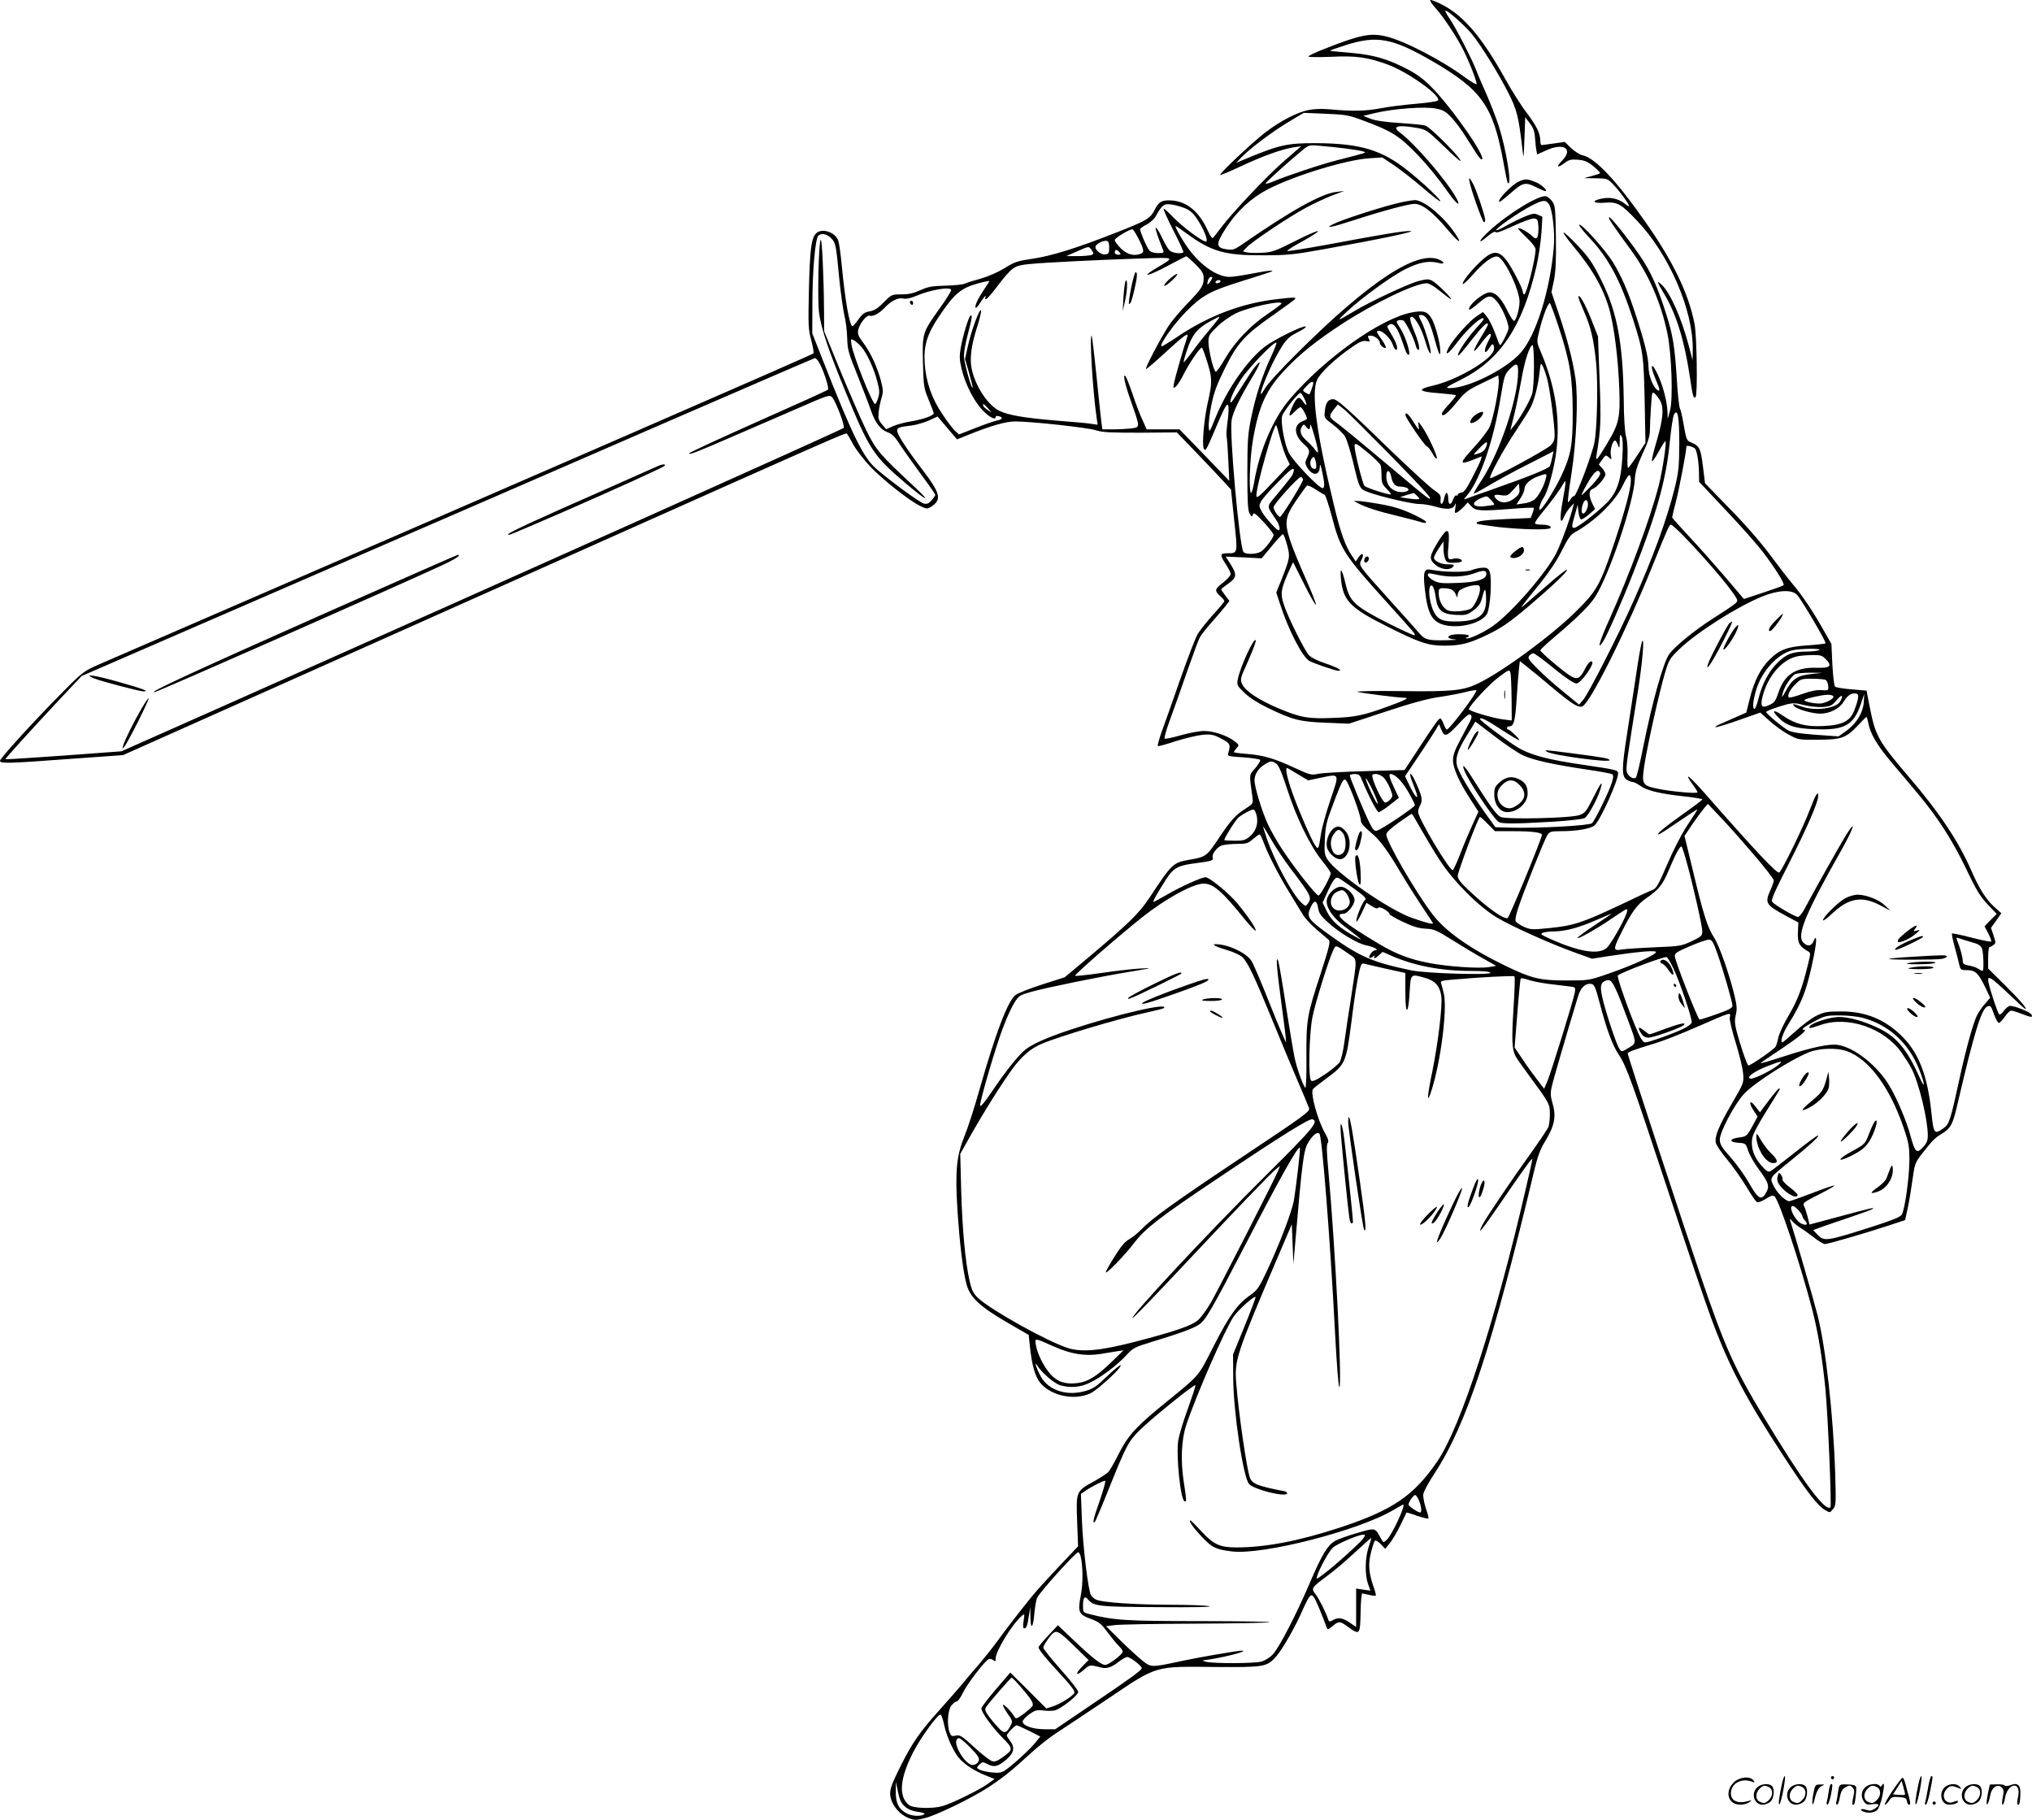 <?xml version="1.0" encoding="UTF-8"?>
<svg xmlns="http://www.w3.org/2000/svg" version="1.0" viewBox="0 0 1279.615 1145.942" preserveAspectRatio="xMidYMid meet">
  <g transform="translate(-1,1146.379) scale(0.1,-0.1)" fill="#000000" stroke="none">
    <path d="M9017 11463 c-4 -3 11 -26 33 -50 48 -52 136 -185 177 -268 41 -83 87 -204 81 -211 -4 -3 -35 16 -70 41 -147 109 -388 234 -502 260 -97 23 -164 9 -393 -82 -51 -20 -93 -40 -93 -45 0 -4 62 -5 138 -2 159 8 232 -2 359 -48 128 -46 343 -200 318 -227 -6 -6 -69 -15 -140 -21 -72 -6 -170 -18 -220 -28 -96 -18 -179 -20 -315 -7 -55 5 -104 3 -140 -4 -73 -15 -177 -69 -269 -139 -83 -63 -294 -262 -287 -270 3 -2 63 23 133 56 140 65 254 106 329 118 l48 7 -105 -91 c-108 -93 -328 -326 -400 -422 -22 -30 -45 -59 -50 -64 -5 -6 -18 12 -33 45 -55 123 -137 189 -239 191 -54 1 -71 -10 -98 -64 -26 -50 -53 -66 -238 -138 -251 -99 -407 -147 -525 -165 -98 -14 -116 -20 -180 -60 -43 -26 -102 -52 -151 -66 -44 -12 -89 -26 -99 -31 -11 -6 -65 -12 -121 -13 -86 -2 -112 -7 -160 -29 -42 -19 -74 -26 -119 -26 -61 0 -62 -1 -111 -50 -37 -38 -60 -52 -89 -57 -31 -5 -45 -15 -69 -49 -17 -24 -34 -44 -38 -44 -19 0 -47 160 -69 390 -6 63 -15 130 -21 148 -18 55 -107 83 -142 44 -28 -31 -37 -102 -43 -352 -5 -226 -4 -251 15 -320 11 -41 17 -78 13 -82 -10 -10 -1828 -801 -4487 -1953 -109 -48 -111 -49 -240 -179 -174 -175 -395 -417 -395 -433 0 -18 52 -17 440 12 l335 24 995 444 c547 245 1477 659 2065 922 1384 618 1489 664 1497 659 4 -3 22 -33 40 -67 18 -34 67 -97 108 -141 80 -84 246 -215 316 -249 41 -19 44 -19 69 -3 67 44 58 82 -57 233 -99 130 -158 221 -158 244 0 20 11 24 95 34 28 4 75 18 105 31 l54 25 41 -48 c22 -26 49 -58 61 -72 l21 -24 69 28 c150 60 237 85 299 85 101 0 457 -39 508 -56 38 -13 93 -15 277 -15 l231 2 133 -138 c73 -76 149 -157 170 -180 l38 -42 20 -192 c23 -213 24 -209 -44 -209 -46 0 -47 -11 -8 -70 16 -25 30 -52 30 -61 0 -9 -22 -34 -49 -55 -53 -40 -55 -50 -12 -88 12 -11 21 -23 21 -27 0 -5 -32 -44 -71 -86 -39 -43 -82 -98 -97 -122 -14 -24 -62 -150 -108 -280 -45 -130 -97 -277 -116 -328 -18 -50 -30 -94 -27 -97 2 -3 54 11 114 31 61 19 137 37 170 40 52 4 68 1 115 -24 57 -29 61 -38 45 -90 -7 -21 -3 -22 94 -28 56 -4 104 -12 107 -16 3 -5 -11 -28 -31 -52 -40 -46 -39 -30 -18 -183 5 -40 4 -41 -43 -72 -64 -40 -96 -76 -174 -194 -70 -105 -78 -111 -180 -128 -104 -19 -107 -21 -252 -240 -67 -100 -129 -161 -398 -387 l-135 -113 -141 -45 c-78 -25 -154 -55 -169 -67 -49 -39 -123 -232 -226 -592 -32 -115 -75 -247 -95 -295 -50 -123 -60 -222 -45 -459 14 -219 35 -393 58 -477 23 -82 84 -139 256 -239 l135 -78 7 -66 c13 -128 34 -201 71 -242 70 -77 210 -105 308 -61 46 20 204 166 193 178 -4 3 -42 -28 -85 -69 -66 -64 -87 -79 -137 -93 -115 -34 -230 3 -279 88 -27 47 -47 109 -24 72 30 -47 108 -114 145 -124 63 -18 124 -13 182 14 71 33 175 111 233 174 43 47 53 52 164 86 175 53 260 84 296 109 40 26 82 100 299 518 211 407 323 607 335 595 4 -4 -21 -227 -37 -326 -11 -72 -93 -286 -174 -457 -45 -96 -59 -115 -97 -142 -84 -58 -133 -125 -233 -320 -107 -209 -76 -173 -340 -389 -155 -127 -205 -184 -260 -294 -26 -52 -55 -102 -64 -113 -9 -10 -49 -36 -88 -58 -117 -64 -117 -64 -110 -252 l6 -159 -124 -131 c-68 -72 -141 -153 -164 -181 -94 -117 -170 -215 -220 -285 -30 -41 -82 -106 -115 -145 -34 -38 -82 -95 -106 -125 -25 -30 -92 -106 -149 -170 -116 -129 -167 -202 -236 -340 -69 -137 -77 -165 -65 -211 14 -52 60 -103 111 -123 38 -15 46 -15 103 -1 77 20 295 126 401 195 91 60 144 102 265 213 47 43 121 102 165 130 44 28 190 126 325 216 310 209 287 202 675 198 308 -2 323 0 382 67 41 47 124 193 168 296 16 36 34 72 42 80 11 12 15 12 28 -5 12 -17 50 -108 79 -188 6 -17 8 -17 37 7 39 33 47 33 96 -3 76 -55 78 -53 81 87 1 67 6 122 10 122 4 0 24 -4 44 -9 20 -5 39 -7 42 -4 2 2 -5 30 -16 60 -29 84 -33 140 -14 213 9 36 20 68 24 72 5 5 21 -5 37 -21 l28 -30 30 37 c16 20 46 71 66 112 20 41 37 77 38 79 1 2 32 -7 67 -20 36 -12 68 -20 71 -17 3 2 -4 31 -16 64 -11 33 -18 72 -16 90 3 17 35 76 72 132 202 309 363 800 629 1915 18 75 36 125 62 167 65 105 76 164 49 253 -11 38 -12 60 -4 95 8 39 101 357 166 570 17 58 47 86 84 80 19 -3 26 -19 54 -125 42 -160 79 -261 118 -319 50 -75 84 -171 308 -849 116 -352 240 -719 276 -815 114 -307 218 -504 461 -875 141 -216 208 -302 254 -329 31 -19 31 -19 51 5 19 23 19 35 14 219 -12 377 -60 802 -112 1005 -27 105 -144 509 -171 591 -5 17 -4 17 13 -2 10 -12 32 -30 48 -40 17 -10 55 -37 86 -61 30 -24 62 -43 71 -43 19 0 260 70 399 116 l106 35 17 77 c9 42 22 123 30 180 13 95 17 106 55 155 68 88 84 104 128 131 58 36 70 58 99 183 105 452 152 605 189 619 20 8 23 5 43 -52 10 -26 22 -49 28 -51 6 -2 23 15 38 37 14 22 33 40 41 40 8 0 37 -9 65 -20 62 -24 74 -25 62 -4 -9 16 -102 53 -134 54 -9 0 -26 -14 -39 -31 -12 -17 -25 -27 -30 -22 -11 11 -69 190 -69 214 0 17 3 18 23 8 12 -7 63 -52 114 -101 50 -48 94 -88 98 -88 14 0 -37 59 -134 155 l-101 100 0 67 c0 38 4 68 8 68 5 0 16 6 25 13 16 11 16 15 1 60 l-16 48 33 46 32 46 -40 36 c-55 49 -97 114 -148 231 -83 189 -201 366 -398 596 -187 219 -207 255 -241 428 l-22 111 -94 8 c-52 4 -99 12 -104 17 -6 6 -13 68 -17 140 l-6 129 -53 93 c-66 117 -137 221 -191 284 -23 27 -86 108 -141 182 -59 80 -159 195 -255 292 l-156 161 -13 105 c-14 114 -22 130 -71 150 -33 14 -33 14 -54 134 -6 35 -15 72 -20 82 -5 10 -14 88 -19 175 -13 212 -25 288 -67 418 -51 161 -90 250 -147 340 -62 97 -205 279 -213 271 -7 -6 18 -43 137 -206 113 -154 191 -335 231 -530 26 -131 35 -405 16 -480 l-15 -55 -1 40 c-2 68 -28 169 -62 241 -39 84 -52 63 -15 -25 31 -72 33 -89 9 -70 -27 23 -51 90 -52 144 0 55 -24 154 -78 319 -48 150 -93 254 -148 342 -50 79 -198 244 -210 232 -4 -3 27 -43 69 -87 117 -125 192 -267 270 -509 62 -193 67 -224 73 -512 l5 -265 -50 -76 c-27 -42 -54 -79 -59 -82 -4 -3 -6 31 -4 75 2 47 -2 98 -9 122 -8 25 -14 118 -15 241 -5 350 -42 546 -141 744 -55 110 -77 142 -148 218 -46 48 -86 86 -90 82 -3 -3 25 -41 61 -85 126 -150 198 -280 233 -419 28 -114 50 -296 57 -475 7 -186 -1 -224 -77 -350 -63 -105 -74 -117 -66 -70 27 161 29 213 19 475 l-10 270 -42 107 c-39 98 -80 170 -81 141 0 -7 16 -48 35 -91 43 -98 61 -173 76 -321 13 -124 7 -420 -11 -506 -15 -76 -113 -335 -127 -335 -7 0 -17 -9 -23 -21 -7 -11 -14 -19 -16 -16 -3 3 7 83 22 178 32 208 43 474 25 601 -17 114 -52 251 -106 409 l-45 133 16 76 c11 58 14 125 12 273 -3 181 -5 198 -24 224 -12 15 -29 29 -38 31 -45 9 -237 -108 -356 -217 -71 -64 -80 -94 -11 -34 27 22 45 32 50 25 4 -7 43 7 111 39 58 27 116 48 130 47 23 -3 25 -8 28 -53 1 -27 -2 -57 -7 -65 -9 -12 -14 -10 -38 12 -27 25 -83 54 -83 42 0 -3 25 -29 55 -58 32 -30 55 -60 55 -73 0 -57 -57 -283 -71 -283 -5 0 -9 6 -9 13 0 25 -78 174 -110 210 -49 57 -85 52 -160 -19 -60 -57 -117 -131 -108 -139 3 -3 35 27 71 68 68 76 123 114 151 104 43 -17 137 -214 135 -285 -1 -45 -21 -114 -34 -119 -6 -1 -26 30 -45 69 -41 85 -86 123 -126 107 -52 -19 -126 -90 -111 -105 3 -3 25 13 51 35 68 59 84 61 122 17 32 -37 74 -132 74 -169 0 -17 -45 -107 -54 -107 -2 0 -16 34 -31 76 -15 41 -39 89 -52 104 l-24 29 -41 -27 c-43 -28 -149 -147 -174 -195 -31 -59 -6 -47 45 21 59 80 145 162 169 162 11 0 5 -11 -19 -37 -75 -80 -148 -187 -136 -199 2 -2 39 40 81 95 71 91 106 125 106 101 0 -5 -21 -43 -47 -85 -25 -41 -44 -78 -40 -81 3 -3 24 20 46 50 23 31 46 56 51 56 14 0 13 -5 -11 -51 -28 -55 -22 -86 8 -39 19 29 23 32 29 17 11 -31 -12 -63 -79 -111 -86 -61 -214 -121 -305 -141 -101 -23 -89 -38 38 -47 57 -5 105 -10 108 -13 3 -2 -16 -27 -41 -54 -26 -28 -47 -55 -47 -61 0 -27 33 -3 90 66 57 70 70 80 163 125 l102 49 3 -28 c5 -46 -35 -249 -58 -297 -12 -25 -55 -82 -96 -126 -97 -105 -97 -116 -4 -79 l51 20 -6 -22 c-4 -13 -28 -63 -54 -113 -35 -68 -51 -91 -68 -93 -13 -2 -23 -8 -23 -13 0 -6 -4 -8 -9 -5 -5 3 -14 -8 -20 -24 -14 -41 -31 -38 -31 5 0 19 -4 35 -10 35 -5 0 -12 -16 -16 -35 -8 -42 -27 -47 -22 -5 2 25 -4 33 -43 59 -25 17 -137 120 -250 228 -303 294 -358 343 -384 343 -31 0 -47 -22 -52 -74 -5 -43 -5 -44 51 -86 31 -23 65 -57 76 -75 11 -17 33 -89 50 -158 41 -171 41 -171 93 -191 77 -29 277 -76 326 -76 25 0 68 -7 95 -15 73 -22 115 -20 127 8 7 17 8 14 4 -16 -6 -35 -4 -37 12 -29 10 6 29 22 42 36 l24 26 23 -25 c27 -29 57 -31 259 -15 70 6 130 8 133 6 2 -3 -1 -18 -7 -34 l-12 -30 -158 -7 c-143 -6 -195 -15 -180 -29 3 -3 63 -12 134 -21 144 -16 321 -20 329 -6 8 12 -18 21 -59 21 -19 0 -36 3 -39 8 -2 4 16 32 41 62 61 74 116 148 136 185 21 39 21 22 -3 -109 -20 -110 -15 -156 10 -95 8 17 24 44 38 58 l24 26 -8 -30 c-14 -61 -76 -231 -104 -285 -61 -121 -280 -374 -397 -457 -62 -44 -160 -89 -171 -78 -3 3 0 5 6 5 7 0 12 5 12 10 0 11 -88 14 -114 4 -29 -11 -17 -23 27 -27 23 -2 -4 -4 -61 -5 -113 -2 -131 3 -171 52 -14 17 -93 105 -175 196 -207 230 -201 222 -182 259 20 37 4 50 -19 15 l-17 -26 -25 37 c-41 60 -72 147 -113 319 -111 458 -144 708 -105 789 21 44 110 129 209 198 56 40 77 49 99 45 25 -5 26 -4 17 14 -9 17 -8 20 13 20 24 0 57 -27 57 -47 0 -14 29 -37 37 -29 3 3 -8 26 -25 50 -36 50 -38 56 -18 56 25 0 74 -49 86 -85 14 -42 35 -48 26 -7 -4 15 -20 48 -36 74 -28 46 -28 48 -10 58 26 14 52 -22 81 -108 12 -37 25 -71 30 -76 36 -40 -4 104 -47 167 -21 32 -23 38 -9 43 8 3 22 3 31 0 15 -6 67 -109 80 -160 3 -14 11 -26 16 -26 13 0 1 52 -28 122 -27 64 -30 92 -11 86 22 -8 57 -71 79 -142 18 -64 38 -105 38 -81 0 27 -36 147 -56 188 -23 44 -23 47 -6 47 32 0 54 -36 83 -141 31 -110 39 -127 39 -85 0 47 -30 159 -53 201 -26 46 -51 55 -122 42 -195 -35 -549 -285 -773 -547 -104 -122 -191 -325 -224 -522 -6 -37 -15 -68 -19 -68 -16 0 -9 216 11 332 37 216 84 319 205 446 93 99 195 180 358 287 204 132 459 255 532 255 14 0 48 -20 84 -50 33 -27 64 -50 68 -50 13 0 -90 101 -118 116 -23 11 -35 11 -85 -2 -63 -16 -307 -130 -408 -191 -109 -65 -112 -66 -51 -8 98 92 287 230 378 275 86 43 148 54 210 37 37 -10 35 7 -3 23 -139 57 -438 -140 -886 -585 -114 -113 -193 -200 -213 -235 -58 -99 13 96 76 210 57 103 71 119 136 152 34 17 56 33 49 36 -19 6 -197 -82 -255 -126 -111 -84 -240 -270 -314 -452 -37 -92 -38 -93 -41 -53 -2 22 6 85 17 139 16 78 35 128 86 231 80 160 125 209 308 336 70 49 129 93 133 98 7 12 -11 11 -121 -2 -220 -26 -429 -106 -628 -241 -49 -33 -91 -58 -93 -55 -13 12 80 142 155 218 101 102 150 129 341 189 213 67 217 68 193 69 -12 1 -67 -8 -123 -19 -56 -11 -118 -20 -138 -20 -71 1 -161 58 -239 153 -41 49 -110 167 -99 167 3 0 34 -21 68 -46 155 -114 241 -139 478 -138 157 0 196 4 385 38 363 65 595 114 545 115 -46 0 -147 -16 -538 -89 -123 -22 -229 -39 -235 -37 -6 2 37 30 97 62 59 33 102 61 96 63 -7 3 -73 -26 -147 -64 -121 -61 -143 -69 -204 -72 -38 -2 -81 -1 -95 2 l-27 7 24 25 c34 37 268 193 374 250 50 27 124 61 165 77 l75 28 -50 -6 c-93 -10 -288 -119 -598 -334 -41 -28 -55 -33 -89 -28 -73 10 -74 32 -6 137 68 105 160 189 263 242 169 87 494 186 640 195 l80 5 75 -50 c41 -28 122 -91 180 -141 57 -49 107 -88 110 -85 7 8 -111 119 -207 195 -161 128 -297 169 -568 171 -192 1 -239 -10 -470 -107 l-40 -17 25 27 c49 54 192 162 295 225 l105 63 139 -6 c128 -5 147 -9 237 -43 179 -66 226 -96 341 -215 69 -73 127 -144 196 -241 52 -74 82 -92 46 -28 -62 110 -258 338 -352 408 -54 40 -17 51 101 31 64 -11 67 -14 168 -110 56 -55 106 -99 109 -99 24 0 -186 213 -220 223 -11 4 -83 11 -160 16 -93 6 -155 15 -185 27 l-45 18 75 18 c117 28 316 42 383 28 46 -9 62 -19 99 -58 24 -26 63 -78 87 -117 24 -38 55 -87 68 -107 13 -21 28 -38 33 -38 40 0 -186 326 -320 460 -47 47 -90 79 -155 112 -123 63 -206 86 -349 99 -66 5 -125 11 -130 13 -5 1 40 17 100 36 195 62 292 44 543 -101 311 -181 382 -280 447 -628 13 -74 26 -137 29 -139 29 -29 -8 205 -56 356 -17 53 -53 144 -78 202 -26 58 -55 125 -64 150 -24 64 -131 273 -168 326 -17 25 -29 47 -27 50 9 8 124 -94 168 -148 60 -75 162 -239 228 -368 55 -108 66 -153 89 -355 8 -68 8 -65 13 65 l5 135 29 -38 c23 -30 30 -51 33 -95 2 -31 6 -67 9 -79 l4 -22 53 24 c112 53 178 13 105 -62 -40 -41 -33 -51 13 -17 29 22 42 25 86 22 42 -4 61 -12 98 -42 25 -21 44 -40 41 -43 -2 -3 -26 -11 -53 -18 l-48 -13 74 -1 c73 -1 75 -2 112 -41 38 -39 99 -123 99 -135 0 -3 -15 5 -32 19 -40 30 -90 40 -142 29 -67 -14 -55 -31 18 -26 80 7 104 -6 205 -113 201 -211 352 -559 351 -806 l-1 -73 -25 95 c-45 170 -116 330 -169 380 -35 33 -31 20 15 -57 76 -127 127 -291 161 -517 19 -130 23 -145 37 -132 13 14 8 386 -7 461 -37 189 -133 389 -303 632 -187 268 -322 412 -402 429 -17 3 -49 24 -72 45 l-40 39 -70 -10 c-38 -5 -72 -10 -76 -10 -5 0 -8 12 -8 28 -1 47 -24 94 -87 177 -34 44 -93 138 -132 208 -146 263 -262 400 -397 470 -39 20 -74 34 -77 30z m-527 -935 c47 -6 94 -14 105 -18 22 -8 31 -5 -160 -54 -104 -26 -325 -100 -407 -135 -27 -11 -48 -17 -48 -12 0 7 151 143 239 215 34 27 38 28 110 21 42 -3 114 -11 161 -17z m1275 -351 c21 -33 38 -178 30 -267 -23 -274 -113 -562 -211 -670 -93 -103 -329 -220 -443 -220 -33 0 -27 5 67 52 249 124 390 335 477 713 14 61 28 156 32 212 l6 102 -27 12 c-23 11 -35 9 -84 -11 -31 -13 -84 -39 -116 -57 -32 -19 -61 -32 -63 -29 -9 9 134 109 222 155 72 37 90 38 110 8z m-2289 -26 c32 -14 52 -34 77 -73 38 -59 64 -124 54 -134 -12 -13 -155 93 -221 164 -22 23 -44 42 -48 42 -5 0 22 -61 60 -135 38 -74 67 -137 64 -140 -12 -12 -72 -4 -87 12 -10 9 -31 45 -47 80 -17 35 -34 63 -39 63 -7 0 10 -53 46 -142 6 -15 1 -18 -32 -18 -25 0 -46 6 -56 18 -15 17 -57 114 -57 132 0 5 18 19 41 30 22 12 48 35 57 52 40 72 52 81 100 74 24 -3 64 -15 88 -25z m-296 -191 c34 -67 37 -85 14 -94 -43 -16 -83 -6 -124 32 -22 22 -40 46 -40 54 0 13 91 68 112 68 4 0 21 -27 38 -60z m-1937 5 c30 -30 32 -42 52 -255 9 -91 24 -194 32 -230 9 -36 17 -101 18 -145 2 -73 8 -94 65 -235 34 -85 73 -186 86 -225 27 -76 61 -119 108 -135 21 -7 43 -28 68 -68 20 -31 80 -115 132 -187 53 -71 96 -133 96 -137 0 -4 -10 -19 -23 -34 -19 -21 -29 -26 -49 -21 -27 7 -203 135 -300 219 -81 70 -148 206 -334 678 l-69 175 1 195 c0 199 18 395 36 418 17 20 53 14 81 -13z m1752 -60 c0 -34 -3 -40 -23 -43 -33 -5 -76 36 -60 56 15 18 48 32 68 29 10 -2 15 -14 15 -42z m-110 -17 c14 -21 14 -23 -2 -30 -10 -3 -49 -7 -88 -7 l-70 0 65 29 c80 35 76 35 95 8z m175 -13 c10 -13 9 -15 -9 -15 -12 0 -21 6 -21 15 0 8 4 15 9 15 5 0 14 -7 21 -15z m479 -76 c41 -42 51 -58 51 -86 0 -48 -12 -67 -105 -163 -45 -47 -98 -110 -117 -140 -54 -84 -151 -270 -141 -270 4 0 58 45 118 101 121 111 152 133 142 103 -24 -72 -77 -257 -83 -289 -7 -37 -6 -39 10 -26 10 8 29 38 43 65 43 86 114 189 123 180 4 -5 20 -49 35 -98 29 -96 29 -123 1 -246 -24 -105 -38 -268 -25 -292 10 -18 17 -5 63 103 69 163 83 189 91 168 3 -10 2 -51 -4 -94 -6 -42 -9 -86 -7 -98 3 -12 8 -80 11 -151 l6 -130 -156 162 -157 162 -103 0 -104 0 -26 58 c-15 31 -43 104 -62 162 -20 58 -40 109 -45 114 -20 23 -5 -47 33 -154 60 -171 60 -166 4 -174 -27 -3 -78 -6 -115 -6 l-68 0 -6 43 c-3 23 -17 154 -31 292 -14 137 -28 251 -30 254 -16 15 7 -356 31 -517 l6 -43 -33 5 c-19 4 -119 13 -224 21 -203 17 -303 34 -360 61 -71 33 -151 152 -175 260 -15 65 -5 147 31 262 17 51 29 101 27 110 -6 25 -63 -131 -83 -224 l-18 -81 26 -89 c14 -49 24 -91 22 -92 -8 -9 -55 163 -55 201 0 23 11 85 25 137 27 103 30 124 16 116 -11 -7 -48 -128 -61 -203 -9 -50 -8 -75 5 -130 22 -95 78 -206 134 -264 43 -44 81 -63 81 -40 0 5 9 7 20 4 29 -8 24 -20 -10 -27 -17 -3 -78 -24 -136 -47 l-105 -41 -25 23 c-14 13 -50 60 -79 104 -68 100 -105 207 -112 324 -7 109 16 183 93 296 93 139 135 174 242 204 39 11 72 17 72 15 0 -3 -13 -24 -29 -47 -40 -59 -63 -106 -58 -120 2 -7 16 7 30 31 15 23 30 42 33 42 3 0 2 -4 -1 -10 -3 -5 -2 -10 4 -10 6 0 37 35 69 78 97 126 107 133 204 143 103 10 427 26 698 35 229 7 221 11 101 -61 -104 -62 -52 -52 71 14 62 33 116 61 119 61 3 0 29 -23 58 -51z m95 -104 c-19 -30 -26 -28 -17 3 3 12 12 22 19 22 12 0 11 -5 -2 -25z m61 -5 c-3 -5 -13 -10 -21 -10 -8 0 -12 5 -9 10 3 6 13 10 21 10 8 0 12 -4 9 -10z m-1695 -53 c0 -7 -31 -57 -69 -110 -113 -158 -113 -160 -109 -344 4 -151 5 -162 36 -236 18 -43 32 -81 32 -86 0 -14 -73 -40 -147 -51 -37 -6 -87 -20 -110 -30 l-42 -19 -27 31 c-22 27 -25 39 -21 77 3 25 11 65 18 89 12 37 11 52 -4 110 -23 86 -66 179 -112 239 -29 38 -35 54 -31 77 8 41 54 99 73 92 19 -8 61 15 93 49 41 44 84 66 117 59 20 -4 47 2 81 16 92 40 222 61 222 37z m2080 -84 c-1 -5 -38 -33 -83 -63 -113 -76 -211 -179 -272 -284 -27 -47 -54 -85 -59 -83 -14 5 -45 133 -46 186 0 41 4 49 56 99 31 31 83 66 119 84 85 39 286 82 285 61z m1748 -156 c69 -210 85 -311 86 -532 0 -207 -11 -267 -73 -400 -38 -81 -111 -197 -131 -210 -16 -10 0 45 21 75 26 36 67 186 80 293 25 206 -6 408 -98 625 -27 63 -27 63 -10 131 21 90 57 182 67 176 4 -3 31 -74 58 -158z m-2144 61 c-5 -7 -33 -42 -63 -78 -30 -35 -77 -95 -104 -133 -28 -37 -51 -66 -53 -64 -2 2 8 39 23 82 30 91 63 131 143 175 63 34 64 34 54 18z m-2248 -180 c35 -42 78 -136 99 -218 14 -52 15 -72 5 -102 -6 -21 -15 -38 -19 -38 -18 0 -139 306 -149 374 -5 36 -4 38 15 27 12 -6 33 -25 49 -43z m2575 -67 c-54 -118 -95 -244 -123 -383 -20 -98 -23 -143 -23 -343 0 -179 3 -235 14 -255 13 -22 15 -23 21 -6 5 15 16 7 68 -48 34 -37 62 -73 62 -80 0 -20 -56 -93 -82 -107 -31 -17 -97 -17 -108 0 -26 43 -89 746 -74 830 9 51 52 140 122 256 60 99 73 137 26 80 -14 -16 -52 -74 -85 -127 -34 -54 -63 -98 -66 -98 -17 0 15 74 62 145 51 77 211 242 223 231 3 -3 -14 -46 -37 -95z m1659 -53 c0 -73 -5 -150 -11 -172 -11 -40 -76 -155 -115 -203 l-23 -28 24 95 c13 52 33 151 45 219 20 120 53 221 71 221 5 0 9 -60 9 -132z m-4506 30 c25 -36 70 -168 60 -178 -5 -5 -204 -95 -441 -200 -238 -106 -433 -196 -433 -201 0 -11 40 5 285 111 105 45 282 122 395 171 204 89 205 89 222 69 24 -30 81 -181 71 -191 -11 -11 -2099 -947 -3823 -1714 l-725 -322 -364 -27 c-201 -14 -366 -25 -367 -23 -3 3 153 175 335 370 l145 154 1415 614 c779 337 1816 788 2306 1001 490 212 893 387 897 387 4 1 14 -9 22 -21z m4590 -113 c17 -67 46 -287 46 -350 0 -32 -6 -47 -27 -67 -32 -30 -371 -213 -379 -205 -10 9 87 186 163 299 40 60 82 126 92 147 24 47 47 137 56 220 7 61 8 63 20 40 7 -13 20 -51 29 -84z m-184 49 c0 -167 -115 -509 -231 -686 -29 -43 -50 -80 -48 -82 2 -2 45 21 94 50 50 30 161 91 249 135 l159 81 -8 -38 c-4 -21 -11 -46 -15 -55 -9 -16 -121 -62 -365 -148 -77 -27 -149 -52 -160 -57 -20 -7 -20 -7 1 17 84 99 169 344 215 627 21 127 25 139 55 170 43 43 54 41 54 -14z m-1290 -73 c0 -12 -21 -71 -26 -71 -2 0 -13 6 -24 12 -19 12 -19 13 7 40 27 28 43 35 43 19z m2186 -113 c23 -44 16 -115 -21 -243 -20 -66 -34 -126 -33 -134 2 -8 21 18 42 57 22 40 41 70 44 68 8 -9 -19 -189 -43 -282 -55 -211 -181 -551 -309 -838 -63 -139 -82 -204 -42 -144 26 40 118 248 190 432 150 380 207 585 231 824 8 84 20 162 26 174 24 45 34 -10 34 -182 -1 -147 -4 -177 -29 -280 -50 -200 -136 -435 -262 -717 -91 -205 -279 -573 -312 -613 l-28 -33 -99 81 c-55 44 -129 110 -164 146 -55 55 -62 67 -51 80 7 9 18 16 26 16 7 0 50 -31 96 -68 100 -82 158 -122 176 -122 26 0 114 122 98 137 -9 9 -26 -8 -45 -46 -31 -59 -46 -68 -85 -47 -39 21 -196 153 -196 165 0 5 42 44 93 87 144 122 217 195 252 249 88 136 242 592 250 740 3 49 14 85 49 162 35 75 46 112 46 149 0 27 3 93 7 147 6 96 6 97 26 80 10 -10 25 -30 33 -45z m-2242 16 c20 -43 16 -55 -8 -19 -24 36 -38 31 -64 -23 -31 -66 -28 -83 7 -44 17 17 35 32 41 32 9 0 40 -57 40 -73 0 -3 -13 -10 -30 -17 -56 -23 -51 -88 11 -143 40 -36 41 -43 16 -95 -9 -18 -8 -29 3 -49 32 -56 79 -57 81 -1 1 26 4 20 15 -27 16 -75 17 -105 3 -105 -24 0 -190 174 -214 225 -27 56 -51 190 -41 229 6 26 101 146 115 146 4 0 15 -16 25 -36z m-1993 -61 l24 -27 -24 15 c-14 9 -27 21 -29 27 -6 19 3 14 29 -15z m2524 -285 c237 -242 290 -302 248 -280 -10 6 -68 52 -129 104 -61 51 -179 150 -262 219 -83 70 -169 139 -191 155 -43 31 -44 39 -8 84 l22 27 37 -29 c20 -15 147 -142 283 -280z m-445 12 c0 -9 -7 -5 -18 11 -9 14 -34 40 -54 58 -38 33 -47 62 -28 91 9 13 12 13 24 -2 19 -25 26 -22 27 10 1 26 48 -137 49 -168z m-239 84 c11 -44 29 -98 40 -121 l21 -43 -104 -110 c-80 -86 -104 -106 -106 -91 -7 42 111 461 125 447 3 -2 13 -39 24 -82z m2156 -113 c-8 -153 -35 -230 -100 -295 -63 -63 -185 -156 -203 -156 -18 0 -18 8 4 83 l17 62 5 -44 c3 -25 10 -46 16 -48 5 -2 28 12 50 31 l39 34 -18 36 c-23 49 -22 83 2 91 26 8 81 71 81 92 0 9 -10 27 -21 39 l-21 23 22 31 c21 30 23 30 41 14 18 -17 19 -16 13 14 -6 32 11 92 26 92 5 0 13 -12 18 -27 10 -26 11 -24 12 22 0 42 2 47 12 31 7 -13 9 -55 5 -125z m-858 60 c-7 -19 -21 -33 -41 -40 -46 -16 -46 -15 -3 29 46 48 58 50 44 11z m-742 -40 c39 -33 73 -67 77 -76 3 -9 6 -39 6 -67 0 -44 4 -54 34 -84 19 -19 29 -34 24 -34 -23 0 -154 42 -165 54 -12 10 -63 216 -63 250 0 26 12 19 87 -43z m2057 28 c12 -11 25 -90 25 -157 l1 -52 171 -182 c94 -99 197 -216 229 -258 78 -102 141 -203 132 -211 -4 -4 -62 -25 -129 -47 l-121 -40 -125 147 c-69 80 -170 194 -226 253 -55 60 -101 110 -101 114 0 3 11 50 25 104 21 82 65 314 65 343 0 9 40 -1 54 -14z m-2385 -107 c1 -17 -4 -23 -16 -20 -22 4 -29 44 -12 65 12 13 14 13 20 -4 4 -10 8 -28 8 -41z m-158 -71 c-11 -15 -50 -63 -86 -107 -73 -88 -72 -68 -7 -166 13 -20 22 -45 20 -55 -4 -15 -13 -10 -49 29 -25 26 -54 62 -64 82 -17 31 -17 38 -4 62 7 15 56 71 108 123 71 73 95 92 98 79 3 -10 -5 -31 -16 -47z m630 1 c8 -42 26 -62 54 -62 13 0 30 -3 39 -6 45 -17 -15 -40 -62 -23 -39 13 -62 48 -62 94 0 45 22 43 31 -3z m1316 23 c3 -10 -16 -38 -56 -80 -33 -35 -61 -61 -61 -59 0 11 44 92 67 122 26 35 41 40 50 17z m-342 -32 c-10 -45 -43 -108 -68 -131 -14 -13 -43 -25 -71 -28 l-47 -7 25 38 c14 21 26 48 26 60 0 28 35 61 85 79 55 20 58 20 50 -11z m535 -16 c0 -52 -37 -189 -101 -382 -92 -275 -112 -310 -243 -440 -152 -151 -474 -388 -623 -457 -91 -43 -161 -50 -477 -46 -157 2 -282 0 -278 -4 6 -6 257 -38 299 -38 31 0 0 -16 -102 -53 -158 -58 -210 -69 -355 -74 -154 -6 -200 2 -342 62 -118 50 -204 106 -224 148 -16 33 -15 35 35 147 28 63 50 122 49 130 -7 32 -99 -167 -113 -243 -7 -36 -5 -41 42 -86 31 -30 84 -64 144 -93 160 -78 206 -89 369 -95 l145 -6 234 77 c160 53 265 81 335 91 55 8 129 22 164 31 35 9 65 14 69 11 9 -10 -169 -247 -186 -247 -4 0 -13 16 -20 35 -7 19 -16 35 -21 35 -10 0 -33 -32 -143 -200 l-82 -125 -250 -7 c-137 -4 -270 -11 -295 -17 -43 -9 -51 -7 -150 39 -124 58 -197 79 -302 87 -43 3 -78 8 -78 11 0 3 8 14 17 25 17 18 17 20 -12 43 -44 35 -132 65 -192 65 -29 0 -95 -12 -147 -27 -53 -15 -99 -25 -102 -21 -4 4 11 57 34 119 23 62 71 198 107 302 37 105 72 201 80 215 7 14 41 58 75 96 34 39 74 85 87 102 l25 33 -26 34 c-14 19 -26 36 -26 39 0 2 20 18 45 36 57 41 57 57 1 143 l-18 27 114 -5 113 -6 63 76 c34 42 66 76 71 76 4 0 16 -30 26 -67 20 -75 19 -81 -35 -219 l-33 -81 22 -67 c55 -172 146 -346 190 -366 40 -19 163 -60 178 -60 32 0 -3 20 -79 46 -50 16 -91 37 -106 53 -27 29 -132 240 -156 314 -25 74 -21 99 34 222 l23 49 70 -139 c38 -77 72 -135 74 -129 2 6 -27 80 -65 165 -38 85 -82 192 -97 238 -38 116 -33 150 40 257 31 46 61 87 66 90 5 3 30 -8 55 -25 25 -16 50 -31 56 -33 5 -2 25 -62 44 -133 56 -213 73 -240 353 -550 181 -201 175 -194 168 -201 -3 -3 -79 32 -169 77 -205 105 -238 135 -263 240 -24 101 -38 120 -31 42 13 -142 56 -187 299 -308 199 -100 252 -117 357 -117 103 1 156 15 275 73 78 38 130 73 238 164 156 132 263 233 254 241 -3 4 -61 -42 -129 -102 -68 -59 -132 -115 -143 -124 -19 -15 -19 -15 0 11 11 15 59 75 108 135 56 70 103 141 133 202 34 69 55 99 76 111 132 72 260 197 308 300 35 73 50 82 50 28z m-2064 9 c4 -11 -110 -198 -143 -236 -8 -9 -43 41 -43 60 0 19 155 190 171 190 5 0 12 -6 15 -14z m1333 -118 c-38 -32 -83 -36 -111 -11 -29 26 -22 36 23 29 39 -6 44 -4 78 33 l36 40 3 -32 c3 -26 -2 -37 -29 -59z m-614 12 c18 -19 17 -20 -6 -20 -13 0 -42 3 -64 7 l-39 6 39 13 c22 6 43 12 46 13 3 1 14 -8 24 -19z m465 -25 c13 -14 22 -27 19 -29 -2 -2 -26 -6 -54 -9 -81 -11 -99 19 -31 49 41 17 39 18 66 -11z m610 -26 c0 -25 -17 -59 -30 -59 -13 0 -13 32 0 65 11 29 30 25 30 -6z m603 -201 c163 -168 337 -377 337 -405 0 -14 -10 -22 -150 -112 -118 -75 -241 -176 -277 -224 -38 -51 -109 -304 -168 -601 -18 -92 -38 -173 -43 -178 -15 -15 -51 8 -58 37 -6 23 3 86 71 510 28 178 42 343 26 310 -6 -11 -24 -112 -40 -225 -17 -113 -42 -277 -56 -365 -32 -205 -33 -258 -3 -279 12 -9 30 -16 38 -16 9 0 31 -11 49 -24 40 -30 127 -51 279 -67 61 -7 112 -15 112 -19 0 -4 -56 -46 -124 -94 -120 -85 -181 -137 -145 -124 9 4 66 41 127 83 62 42 112 75 112 73 0 -2 -29 -48 -65 -102 -39 -60 -88 -156 -126 -245 -51 -120 -68 -150 -88 -159 -14 -5 -112 -50 -216 -100 -229 -108 -286 -127 -437 -142 -109 -11 -118 -11 -162 8 -25 12 -49 28 -52 36 -3 8 4 46 17 83 31 96 166 433 184 460 14 20 23 23 88 23 98 0 186 16 209 37 36 32 148 280 148 328 0 19 -16 23 -207 51 -237 34 -345 63 -428 113 -65 40 -235 167 -235 177 0 15 42 -5 135 -67 59 -38 109 -68 112 -66 5 6 -59 67 -69 67 -5 0 -8 5 -8 10 0 6 6 10 14 10 29 0 38 32 47 177 5 81 12 167 15 191 l5 43 42 -33 c23 -18 98 -79 165 -136 125 -104 160 -126 187 -116 48 19 278 479 439 879 100 247 108 265 119 265 5 0 42 -33 80 -72z m714 -370 c30 -34 186 -298 179 -305 -3 -3 -54 -9 -113 -13 -128 -8 -178 -27 -241 -91 -56 -55 -96 -135 -123 -244 l-22 -88 -61 -27 c-34 -15 -79 -35 -100 -44 -22 -9 -37 -19 -34 -21 3 -3 68 16 144 43 l139 49 58 -52 c32 -29 85 -68 120 -86 61 -34 64 -34 187 -33 147 0 176 11 253 93 26 28 49 51 51 51 2 0 7 -17 11 -37 12 -68 54 -139 140 -242 47 -55 124 -147 171 -203 127 -152 218 -293 306 -476 63 -133 89 -175 135 -223 l57 -60 -39 -39 -38 -39 24 -45 c13 -25 21 -48 18 -51 -3 -3 -59 8 -124 25 -65 17 -120 28 -123 26 -2 -3 5 -40 17 -83 12 -43 25 -94 29 -113 8 -33 11 -35 49 -35 52 0 70 -17 113 -104 l33 -70 -31 -36 c-18 -19 -41 -53 -52 -74 -25 -51 -71 -216 -115 -421 -51 -236 -61 -265 -93 -288 -61 -44 -65 -40 -79 93 -24 234 -79 378 -185 483 -106 106 -229 157 -383 157 -89 0 -106 -3 -156 -27 -30 -15 -90 -59 -132 -98 -43 -38 -80 -70 -82 -70 -17 0 1 56 35 111 92 148 122 228 165 447 17 86 15 127 -4 80 -13 -33 -40 -36 -66 -8 -41 46 13 178 237 574 78 138 103 211 36 106 -31 -49 -186 -323 -263 -467 -15 -29 -35 -53 -42 -53 -18 0 -145 74 -162 94 -10 12 9 55 102 238 116 228 187 391 187 430 0 36 -16 10 -55 -92 -41 -109 -171 -374 -190 -390 -13 -11 -144 128 -469 498 -99 112 -137 141 -78 58 18 -24 32 -47 32 -51 0 -10 -161 4 -245 21 -104 21 -108 28 -90 149 19 126 97 473 131 585 23 78 31 90 88 145 109 105 359 265 521 332 102 42 190 46 222 11z m138 -348 c-11 -5 -47 -9 -80 -9 -89 -1 -126 -16 -179 -68 -56 -54 -99 -135 -122 -227 -9 -36 -20 -66 -25 -66 -15 0 -10 54 11 122 36 118 135 225 227 247 50 12 195 13 168 1z m41 -55 c45 -45 30 -59 -57 -56 -130 4 -202 -43 -239 -155 -18 -53 -26 -65 -57 -79 -48 -23 -59 -10 -44 51 32 128 120 232 215 254 17 5 59 8 94 9 55 1 66 -2 88 -24z m-1977 -249 l1 -139 -55 7 c-61 7 -215 53 -215 64 1 20 130 160 188 202 64 48 67 49 74 27 3 -12 6 -84 7 -161z m1891 154 c-92 -9 -124 -31 -169 -115 -20 -36 -21 -37 -16 -10 9 40 54 111 80 124 11 5 54 9 95 9 l75 -1 -65 -7z m88 -38 c7 -5 14 -22 15 -38 2 -28 1 -29 -41 -26 -29 3 -69 -5 -122 -24 -43 -16 -82 -25 -85 -22 -12 12 6 49 41 83 33 34 38 35 107 35 40 0 78 -4 85 -8z m203 -112 c-1 -14 -12 -48 -23 -77 -26 -71 -77 -96 -200 -101 -105 -5 -174 13 -248 64 -59 41 -77 38 -35 -6 54 -56 107 -74 238 -78 181 -7 239 25 284 155 l23 68 -3 -52 c-5 -68 -46 -135 -111 -182 l-48 -34 -142 10 c-96 7 -151 15 -173 27 -31 15 -135 101 -141 116 -3 6 67 32 135 50 34 8 55 7 105 -6 38 -9 85 -14 117 -12 49 4 58 9 88 44 32 38 44 34 22 -8 -24 -45 -158 -64 -244 -33 -51 19 -63 19 -45 1 21 -20 115 -46 164 -46 59 1 119 31 145 74 26 41 48 57 76 53 15 -1 19 -8 16 -27z m-156 10 c7 -12 -31 -36 -72 -45 -31 -6 -120 11 -109 22 9 9 108 31 143 32 17 1 34 -3 38 -9z m-2287 -157 c-8 -15 -36 -68 -61 -116 -35 -64 -47 -99 -47 -130 0 -50 40 -140 111 -248 l49 -76 -38 -84 c-21 -46 -56 -128 -76 -181 -21 -54 -42 -100 -47 -103 -17 -11 -219 327 -219 367 0 9 6 28 14 43 16 31 12 53 -30 146 -31 68 -47 65 -19 -4 10 -23 21 -55 26 -70 13 -46 -13 -17 -45 51 l-28 58 84 125 c46 68 94 142 107 164 l23 39 13 -31 c22 -53 33 -50 106 28 51 55 71 71 80 62 8 -8 8 -18 -3 -40z m332 -215 c64 -30 183 -57 397 -89 84 -12 158 -26 165 -30 9 -6 9 -17 -1 -51 -17 -57 -108 -243 -126 -258 -18 -15 -334 -32 -500 -28 l-108 3 -66 92 c-92 128 -170 260 -177 301 -9 47 7 94 66 189 l51 83 122 -93 c67 -52 147 -105 177 -119z m-1553 -53 c16 -11 36 -58 69 -161 57 -177 144 -356 218 -448 31 -38 56 -74 56 -80 0 -22 -65 -141 -77 -141 -15 0 -149 170 -227 288 -31 47 -72 118 -91 159 -39 85 -85 236 -85 279 0 37 25 76 65 100 37 23 44 23 72 4z m139 -68 l62 -37 76 16 c125 26 122 32 65 -136 -27 -80 -54 -176 -60 -215 -15 -100 -17 -103 -36 -76 -25 37 -108 228 -147 340 -34 97 -45 157 -28 148 4 -2 35 -20 68 -40z m396 -24 c45 -109 99 -213 110 -213 7 0 39 20 70 45 l57 45 -29 62 c-29 60 -36 88 -25 88 29 0 71 -41 110 -107 25 -43 45 -83 45 -89 0 -13 -209 -153 -240 -161 -14 -4 -25 7 -44 46 -30 58 -126 289 -126 302 0 5 14 9 30 9 24 0 33 -6 42 -27z m142 4 c12 -13 31 -44 41 -70 17 -46 17 -48 0 -67 -10 -11 -24 -20 -32 -20 -14 0 -65 101 -79 154 -5 23 -3 26 20 26 15 0 37 -10 50 -23z m-38 -164 c-7 -7 -76 140 -75 159 0 7 19 -25 41 -70 22 -46 37 -86 34 -89z m-175 99 c31 -70 69 -182 69 -207 0 -14 21 -38 60 -71 58 -47 107 -113 196 -264 21 -36 72 -117 113 -180 42 -63 79 -120 84 -127 8 -13 -38 -2 -134 32 -144 51 -475 281 -530 368 -18 28 -20 44 -16 127 4 83 10 110 52 220 71 186 69 184 106 102z m2537 -412 c73 -85 132 -161 132 -170 0 -8 -9 -35 -20 -59 -38 -83 -31 -95 95 -163 l80 -43 -3 -62 c-3 -66 9 -88 63 -119 18 -10 18 -12 0 -85 -35 -144 -65 -225 -120 -317 -31 -52 -60 -115 -66 -140 -5 -26 -13 -52 -17 -58 -12 -20 -164 -124 -172 -119 -10 6 -52 131 -75 219 -11 45 -12 68 -4 100 8 33 7 58 -6 111 -30 131 -97 324 -132 377 -41 64 -66 142 -133 423 l-52 215 52 78 c29 42 63 87 74 100 l21 24 75 -79 c42 -43 135 -148 208 -233z m-3126 244 c14 -50 0 -100 -38 -134 -31 -27 -42 -30 -99 -30 -36 0 -65 2 -65 4 0 15 75 133 92 145 37 27 83 50 92 47 6 -1 14 -16 18 -32z m1037 -92 c30 -53 83 -142 119 -197 86 -132 245 -291 359 -359 96 -57 344 -168 493 -221 l105 -38 110 17 c171 26 276 36 292 27 19 -10 -133 -81 -297 -138 -124 -43 -126 -43 -266 -43 -165 0 -217 12 -379 90 -228 110 -386 221 -468 332 -109 145 -287 454 -287 497 0 13 26 38 78 75 42 30 79 55 82 55 3 0 29 -43 59 -97z m421 33 l44 -45 111 0 c124 0 185 -8 185 -23 0 -23 -205 -519 -216 -524 -25 -9 -129 65 -246 176 -50 47 -68 70 -68 90 0 26 130 371 140 371 3 0 26 -20 50 -45z m-1361 -104 c28 -49 83 -130 121 -180 127 -167 133 -179 106 -217 -14 -19 -15 -18 -41 6 -58 55 -170 263 -220 411 -13 38 -22 69 -21 69 2 0 27 -40 55 -89z m-50 -16 c31 -81 96 -207 166 -320 34 -55 71 -116 83 -136 12 -19 50 -60 84 -89 35 -29 69 -59 76 -65 11 -10 2 -47 -51 -211 -87 -265 -91 -291 -90 -527 1 -109 -2 -195 -7 -192 -12 8 -49 108 -66 182 -8 34 -32 181 -55 325 -22 145 -44 274 -49 288 -17 50 -11 -41 20 -268 17 -123 30 -231 29 -240 0 -9 -44 94 -98 229 -53 135 -107 262 -120 282 -27 44 -121 93 -196 103 -69 9 -48 -8 44 -35 40 -12 84 -33 96 -45 34 -35 75 -121 185 -390 54 -132 127 -308 163 -391 35 -82 67 -158 70 -167 8 -23 -10 -36 -448 -328 -393 -262 -539 -367 -605 -435 -25 -26 -61 -55 -80 -65 -24 -13 -51 -44 -87 -102 -29 -45 -55 -92 -59 -103 -8 -26 118 103 178 182 70 92 161 162 518 401 420 282 587 385 605 378 41 -15 9 -53 -304 -364 -358 -356 -842 -875 -829 -888 3 -3 135 134 294 303 362 386 576 608 609 635 l26 20 -16 -38 c-23 -56 -359 -713 -416 -816 -27 -47 -65 -100 -84 -116 -40 -36 -149 -73 -405 -139 -215 -55 -328 -65 -416 -37 -127 40 -484 239 -564 314 -31 29 -40 48 -54 107 -27 120 -46 325 -53 569 l-6 232 58 103 c83 149 206 345 274 437 57 76 110 122 176 151 102 45 492 162 670 200 54 12 101 24 104 27 39 38 -289 -37 -588 -136 -150 -50 -240 -90 -286 -127 -45 -38 -122 -134 -209 -263 -41 -62 -72 -98 -74 -89 -4 23 102 386 149 504 21 56 52 122 68 147 27 42 33 46 107 67 102 28 430 95 620 126 145 24 147 25 59 20 -49 -3 -161 -16 -247 -29 -87 -12 -158 -20 -158 -16 0 11 285 259 424 369 149 118 320 211 386 211 60 0 116 -48 258 -224 35 -43 66 -75 69 -72 8 8 -52 96 -116 173 -53 63 -175 163 -199 163 -25 0 -156 -59 -242 -109 -46 -27 -86 -48 -88 -47 -5 6 88 159 111 184 34 37 65 49 161 61 98 13 109 17 103 34 -8 21 26 66 56 77 17 5 60 10 96 10 59 0 71 3 101 30 19 16 38 29 42 30 4 0 16 -25 27 -55z m2664 -125 c40 -145 97 -398 97 -431 0 -27 -6 -33 -67 -62 -65 -30 -75 -32 -233 -38 -91 -4 -184 -10 -207 -14 -55 -10 -55 1 -7 98 70 141 103 185 164 227 76 52 101 83 140 177 41 99 72 155 80 146 4 -5 19 -51 33 -103z m-2097 -161 c69 -50 82 -64 70 -73 -17 -13 -56 -109 -55 -134 0 -9 15 13 33 50 l31 67 34 -21 c22 -14 35 -18 40 -10 7 12 71 -23 71 -40 0 -5 38 -27 85 -49 63 -30 100 -41 143 -43 51 -2 68 -9 167 -71 61 -38 148 -91 194 -116 l83 -47 -47 -8 c-67 -10 -262 4 -375 26 -123 23 -213 58 -319 122 -221 132 -287 188 -221 188 25 0 70 56 70 87 0 34 -51 83 -87 83 -34 0 -79 -41 -87 -80 -9 -44 32 -109 105 -165 127 -96 130 -100 74 -69 -97 52 -150 99 -179 158 l-27 56 26 57 c37 83 54 106 72 99 8 -3 53 -34 99 -67z m-60 -17 c15 -10 34 -47 34 -68 0 -46 -71 -72 -104 -38 -29 29 -14 87 27 104 28 11 30 11 43 2z m-165 -108 c5 -30 18 -49 58 -85 72 -67 189 -137 245 -148 47 -9 87 -31 55 -31 -15 0 -44 -38 -35 -47 3 -3 13 0 23 8 11 9 14 10 9 2 -11 -20 5 -15 29 7 l22 20 54 -24 c144 -63 313 -96 501 -96 76 0 119 -4 124 -11 10 -17 -410 -5 -501 15 -238 50 -319 85 -495 210 -158 113 -166 124 -134 192 21 43 37 39 45 -12z m1944 -26 c-16 -51 -102 -202 -128 -224 -52 -44 -177 -23 -362 61 -51 23 -57 28 -40 35 11 5 44 9 74 9 71 1 152 23 263 71 50 22 93 40 96 40 2 0 -43 -31 -101 -69 -58 -38 -108 -75 -112 -82 -12 -18 125 58 218 123 45 31 86 57 90 57 5 1 5 -9 2 -21z m2168 -186 c45 -12 61 -22 68 -40 10 -25 13 -142 4 -142 -3 0 -16 6 -28 14 -12 8 -39 17 -59 20 -31 6 -38 11 -38 30 0 22 -18 88 -36 130 -6 16 -4 18 12 12 10 -4 45 -15 77 -24z m-1600 -67 c37 -104 97 -312 97 -334 0 -14 -24 -27 -102 -54 -56 -20 -104 -35 -106 -33 -16 17 -151 361 -155 398 -2 19 11 28 98 65 55 24 109 42 120 40 15 -1 27 -21 48 -82z m-2310 -14 c44 -31 44 -17 4 -276 -15 -93 -33 -216 -41 -273 -7 -56 -21 -113 -30 -127 -9 -13 -50 -48 -92 -76 -57 -38 -79 -48 -88 -39 -18 18 -12 287 8 395 17 90 106 375 133 428 16 32 10 34 106 -32z m2031 -77 c41 -81 126 -332 119 -350 -3 -8 -24 -24 -46 -35 -54 -28 -223 -89 -246 -89 -13 0 -27 19 -46 63 -49 107 -135 351 -127 358 20 20 290 121 307 116 6 -2 23 -30 39 -63z m-1806 -10 l122 -27 0 -121 c0 -149 19 -148 27 3 7 115 5 114 101 86 61 -18 88 -50 98 -111 9 -59 -19 -293 -56 -476 -35 -168 -36 -219 -3 -113 56 178 97 500 76 598 -6 28 -14 59 -18 69 -5 14 3 17 57 22 177 16 400 28 405 22 4 -4 1 -96 -6 -204 -12 -191 -10 -254 12 -297 5 -11 44 -67 87 -125 129 -175 130 -178 130 -242 0 -31 -4 -67 -9 -80 -5 -13 -56 -89 -114 -170 -123 -171 -276 -398 -301 -446 -41 -80 0 -30 119 145 139 203 195 281 195 268 0 -5 -18 -87 -41 -184 -190 -826 -409 -1500 -557 -1718 -148 -217 -281 -308 -614 -418 -260 -85 -469 -125 -653 -125 -104 0 -144 19 -221 103 -34 37 -64 67 -68 67 -14 0 20 -48 77 -108 63 -65 83 -74 183 -87 194 -25 805 132 1021 262 31 18 57 33 59 33 19 0 -72 -196 -104 -223 -20 -18 -21 -18 -36 10 -38 69 -32 68 -152 33 -60 -17 -123 -40 -140 -51 -45 -27 -82 -90 -154 -259 -90 -209 -197 -416 -236 -455 -18 -19 -51 -39 -71 -44 -43 -12 -302 -13 -348 -1 -16 4 -25 8 -19 9 103 11 298 60 244 61 -26 0 -256 -39 -373 -64 -201 -43 -197 -43 -255 3 -28 23 -91 80 -139 128 l-88 87 55 7 c30 4 255 8 500 9 245 1 459 5 475 9 17 3 -179 7 -435 7 -472 0 -548 5 -702 45 -37 9 -38 11 -38 54 0 49 11 63 31 38 37 -44 66 -47 444 -49 225 -2 345 1 320 6 -22 5 -137 9 -255 9 -218 1 -410 14 -454 31 -14 5 -30 19 -36 30 -18 34 -50 300 -57 476 l-6 161 29 20 c36 25 110 63 123 63 6 0 -10 -57 -34 -127 -40 -112 -48 -150 -29 -130 3 3 42 94 85 202 114 283 124 301 198 375 82 80 345 292 349 281 2 -5 -20 -70 -47 -146 -28 -75 -55 -165 -61 -201 -15 -96 15 -384 41 -384 12 0 12 1 -7 127 -20 133 -14 262 16 353 62 187 245 605 299 684 30 43 129 132 138 123 2 -2 -29 -85 -69 -183 l-73 -179 1 -145 c0 -209 63 -631 100 -671 31 -34 224 -83 239 -60 3 6 -4 12 -17 15 -165 32 -202 46 -217 85 -19 50 -72 411 -86 596 -12 144 1 182 258 785 l92 215 5 -125 5 -125 13 150 c42 496 52 568 80 614 31 50 57 71 71 56 17 -18 68 -670 98 -1247 10 -195 22 -348 27 -348 20 0 -26 894 -69 1364 -11 117 -12 162 -4 172 8 10 4 26 -19 67 -45 80 -91 248 -74 273 4 5 41 35 83 66 122 89 126 100 159 354 21 170 34 248 51 327 9 37 15 47 28 43 9 -2 71 -16 139 -32z m1020 -95 c48 -6 107 -13 131 -16 43 -5 43 -5 38 -39 -7 -44 -150 -506 -174 -562 l-19 -44 -45 59 c-25 32 -67 90 -93 130 l-48 71 17 214 c9 117 19 216 21 220 3 4 23 1 45 -7 22 -8 80 -20 127 -26z m436 -54 c12 -27 44 -110 71 -183 54 -147 55 -134 -17 -177 -26 -15 -28 -15 -42 8 -19 29 -91 248 -107 326 -14 66 -9 88 23 100 28 11 40 -2 72 -74z m709 -158 c-3 -13 14 -84 37 -158 23 -74 44 -161 47 -194 5 -60 4 -61 -68 -185 -87 -150 -112 -212 -104 -252 4 -16 36 -64 72 -106 35 -42 89 -119 120 -170 30 -51 61 -96 68 -98 7 -3 32 6 55 21 32 20 45 24 55 15 28 -23 159 -415 234 -700 38 -144 66 -310 86 -510 16 -162 40 -738 32 -747 -32 -32 -178 166 -421 570 -185 307 -246 444 -395 882 -101 296 -461 1393 -461 1405 0 9 36 23 175 65 50 15 164 60 255 100 229 100 220 97 213 62z m836 -2 c163 -43 289 -157 355 -321 39 -98 42 -139 3 -52 -79 177 -146 256 -264 311 -92 43 -180 67 -243 67 -52 0 -163 -34 -181 -56 -15 -19 -3 -18 66 6 172 59 400 -19 510 -175 23 -33 52 -78 63 -100 47 -93 102 -322 102 -421 0 -33 -7 -49 -31 -75 -39 -42 -50 -31 -78 73 -24 91 -86 237 -133 315 -74 125 -218 240 -323 257 -54 9 -163 -14 -348 -74 -82 -27 -146 -45 -141 -41 5 5 63 45 130 89 123 83 169 122 144 122 -22 0 -1 17 71 55 59 32 70 35 154 35 50 0 114 -7 144 -15z m-99 -210 c138 -49 270 -226 357 -480 33 -97 37 -121 37 -205 0 -109 -29 -315 -48 -345 -10 -15 -63 -36 -181 -74 -295 -94 -307 -96 -349 -52 l-28 29 54 20 c29 10 109 38 178 61 69 23 132 46 140 51 19 14 1 9 -220 -50 l-175 -47 -12 49 c-7 27 -17 58 -23 68 -9 18 0 25 97 74 60 30 102 55 95 55 -7 1 -71 -21 -143 -49 -72 -27 -136 -50 -141 -50 -24 0 -77 52 -98 95 -27 55 -30 49 100 155 130 105 186 157 179 164 -3 3 -67 -44 -142 -104 -76 -60 -146 -114 -156 -120 -16 -8 -26 -3 -60 36 -47 53 -66 110 -57 169 4 25 36 87 85 165 98 157 96 153 83 149 -6 -2 -35 -37 -65 -77 l-54 -72 -29 37 c-35 47 -45 25 -11 -26 l25 -38 -29 -54 c-38 -70 -41 -72 -90 -78 -60 -8 -62 -29 -3 -33 47 -3 48 -4 63 -51 9 -26 37 -76 63 -111 63 -85 72 -109 53 -146 -31 -60 -52 -49 -110 53 -25 45 -77 118 -115 161 -58 65 -70 85 -70 114 0 47 92 222 152 287 61 67 288 213 407 262 67 27 176 31 241 8z m-433 -88 c-42 -35 -153 -89 -173 -85 -32 6 21 45 105 78 91 35 105 37 68 7z m128 -913 c14 -15 25 -32 25 -37 0 -6 7 -19 17 -29 21 -24 10 -34 -22 -20 -41 19 -87 112 -55 112 6 0 22 -12 35 -26z m-4691 -858 c111 -49 198 -63 295 -48 42 7 92 15 111 18 l35 5 -73 -71 c-94 -92 -151 -127 -216 -135 -75 -10 -127 7 -171 56 -42 47 -83 129 -92 185 -7 44 -9 44 111 -10z m2302 -971 c15 -37 19 -75 7 -75 -15 0 -73 40 -73 50 0 16 31 60 42 60 5 0 16 -16 24 -35z m-351 -238 c-17 -26 -188 -180 -255 -229 -42 -31 -42 -31 -35 -7 15 49 74 155 98 177 25 24 158 81 190 82 16 0 16 -2 2 -23z m34 -54 c-23 -68 -25 -173 -4 -233 l15 -42 -45 6 -45 7 0 -121 0 -121 -29 20 c-50 36 -79 43 -112 26 -27 -15 -30 -14 -35 2 -17 49 -56 126 -78 156 -31 41 -30 42 75 120 42 31 120 97 173 147 54 49 99 90 101 90 2 0 -5 -25 -16 -57z m-1815 -55 c16 -60 17 -177 2 -251 -20 -104 -14 -119 63 -147 53 -20 66 -30 109 -89 28 -36 59 -75 71 -85 11 -11 21 -25 21 -32 0 -17 -88 -84 -110 -84 -25 0 -82 45 -196 153 l-102 97 -61 -65 c-34 -36 -61 -69 -61 -74 0 -14 51 -76 144 -176 58 -62 86 -100 82 -110 -7 -20 -92 -73 -139 -87 l-38 -12 -113 113 -114 113 -91 -106 c-50 -59 -91 -112 -91 -119 0 -25 63 -113 128 -180 75 -76 75 -79 5 -129 -30 -22 -48 -29 -65 -24 -13 3 -63 42 -111 86 -79 73 -92 81 -118 75 -25 -6 -30 -3 -39 20 -18 48 -12 139 11 169 11 14 27 26 34 26 7 0 24 24 38 53 25 54 140 205 164 214 7 3 20 0 28 -7 13 -10 15 -9 15 11 0 47 107 221 166 269 16 14 17 12 10 -33 -5 -32 -4 -47 4 -47 14 0 20 18 30 83 l8 52 1 -63 c1 -85 17 -71 25 24 4 43 12 87 18 98 22 42 242 286 258 286 4 0 10 -10 14 -22z m-41 -567 l92 -90 -39 -40 c-49 -50 -41 -66 10 -21 38 33 36 32 111 13 33 -8 65 3 108 37 21 16 45 30 54 30 18 0 91 -56 91 -70 0 -13 -67 -62 -325 -236 l-220 -149 -70 0 c-74 1 -135 23 -135 49 0 8 19 28 41 45 37 26 47 29 89 24 27 -3 59 -3 73 1 38 9 147 95 147 116 0 10 -49 73 -110 141 -60 68 -110 130 -110 138 0 14 45 80 64 93 23 16 40 5 129 -81z m-336 -258 c67 -78 82 -103 76 -119 -3 -8 -28 -30 -55 -51 -46 -33 -51 -35 -60 -19 -17 30 -66 81 -72 75 -3 -3 10 -27 28 -54 32 -45 34 -50 21 -75 -28 -53 -41 -56 -80 -13 -20 21 -48 55 -62 75 -22 32 -23 39 -11 56 28 39 153 182 159 182 4 0 29 -26 56 -57z m-481 -242 c16 -76 62 -175 99 -214 37 -39 94 -75 160 -102 l58 -23 -44 -32 c-52 -37 -226 -123 -284 -139 -64 -18 -186 -14 -211 7 -68 54 -58 169 29 337 48 92 154 238 170 232 6 -2 16 -32 23 -66z m535 -36 l70 -36 -31 -38 c-33 -42 -148 -147 -193 -176 -21 -14 -40 -16 -81 -12 -30 3 -64 11 -76 17 -22 12 -22 12 -3 32 20 19 22 19 53 3 41 -21 65 -15 118 30 48 42 55 76 22 118 -11 14 -20 29 -20 33 0 11 52 64 62 64 5 0 40 -16 79 -35z m-404 -73 c17 -15 45 -44 63 -64 26 -31 29 -40 20 -58 -6 -12 -21 -20 -35 -20 -46 0 -127 134 -98 163 10 11 16 8 50 -21z m-379 -403 c20 -18 47 -29 82 -34 36 -5 48 -10 39 -16 -22 -14 -77 -11 -109 6 -50 26 -70 65 -69 137 l1 63 13 -65 c10 -50 20 -70 43 -91z M5178 9954 c-13 -20 -21 -376 -10 -460 13 -100 60 -238 169 -503 148 -360 174 -399 378 -572 132 -111 165 -125 55 -22 -222 207 -243 231 -308 364 -33 68 -105 235 -161 370 l-101 247 -1 143 c-2 219 -13 445 -21 433z M7133 9650 c-11 -55 -17 -100 -13 -100 10 0 17 18 35 96 17 74 19 104 6 104 -4 0 -17 -45 -28 -100z M7374 9706 c-21 -19 -36 -37 -32 -41 4 -4 26 11 50 34 52 49 37 55 -18 7z M7098 9694 c-4 -7 -10 -52 -13 -100 l-5 -89 15 65 c15 64 17 146 3 124z M5740 9561 c0 -6 5 -13 10 -16 6 -3 10 1 10 9 0 9 -4 16 -10 16 -5 0 -10 -4 -10 -9z M4155 8530 c-11 -5 -164 -73 -340 -151 -446 -196 -605 -270 -605 -280 0 -9 -3 -10 335 136 330 144 637 283 649 295 13 13 -11 12 -39 0z M2045 7597 c-835 -371 -1117 -502 -1060 -491 26 5 1535 671 1806 797 85 39 127 67 102 67 -4 0 -386 -168 -848 -373z M597 7194 c42 -18 292 -84 318 -84 37 1 -4 16 -155 59 -147 42 -230 55 -163 25z M902 7003 c-51 -87 -107 -201 -116 -233 -7 -24 -7 -25 9 -5 23 28 157 296 151 302 -2 2 -22 -26 -44 -64z M9752 6730 c39 -23 406 -72 394 -52 -6 11 -36 16 -241 43 -171 22 -176 22 -153 9z M11192 7557 c-39 -39 -53 -67 -34 -67 8 0 54 56 71 88 17 31 11 28 -37 -21z M10903 7542 c-14 -9 -128 -227 -138 -262 -6 -24 -6 -25 10 -5 30 37 153 276 142 275 -1 0 -7 -4 -14 -8z M10938 7513 c-24 -27 -81 -133 -75 -139 7 -7 50 51 77 104 23 48 22 63 -2 35z M11633 5809 c-43 -21 -143 -119 -143 -140 0 -6 25 11 55 40 106 100 187 115 302 56 l68 -36 -37 35 c-38 36 -116 66 -172 66 -17 0 -50 -9 -73 -21z M12022 5601 c-53 -42 -67 -59 -59 -68 10 -9 78 21 110 50 30 26 31 28 7 21 -22 -6 -23 -5 -11 10 27 33 3 26 -47 -13z M12047 5546 c-69 -29 -116 -58 -100 -63 11 -4 173 73 173 82 0 9 -14 5 -73 -19z M12051 5439 c-73 -4 -138 -10 -145 -13 -17 -7 297 -7 333 0 17 4 31 10 31 15 0 10 -25 10 -219 -2z M12030 5400 c-25 -5 -10 -8 55 -8 50 0 99 3 110 8 25 11 -114 11 -165 0z M12040 5370 c-26 -5 -13 -8 52 -9 49 0 90 3 93 9 7 12 -90 12 -145 0z M12068 5333 c12 -2 32 -2 45 0 12 2 2 4 -23 4 -25 0 -35 -2 -22 -4z M12078 5150 c18 -17 40 -30 50 -30 12 1 8 9 -18 30 -46 40 -76 40 -32 0z M12020 5112 c0 -13 45 -52 60 -52 9 0 8 6 -6 21 -23 25 -54 43 -54 31z M9483 7090 c0 -25 2 -35 4 -22 2 12 2 32 0 45 -2 12 -4 2 -4 -23z M9302 6848 c-18 -23 -54 -100 -48 -105 5 -5 66 96 66 110 0 10 -6 9 -18 -5z M9233 6608 c30 -71 173 -286 212 -318 18 -15 95 -15 350 0 94 6 180 16 193 22 27 14 99 154 107 208 4 25 -10 4 -47 -70 -49 -97 -56 -106 -93 -119 -55 -19 -453 -28 -493 -12 -28 12 -65 63 -188 258 -42 68 -63 83 -41 31z M9455 6539 c-31 -28 -35 -37 -35 -79 0 -62 36 -110 81 -110 66 0 129 58 129 117 0 45 -14 69 -50 88 -46 24 -85 19 -125 -16z m126 -20 c48 -51 34 -101 -39 -138 -45 -24 -102 19 -102 77 0 24 8 42 29 63 39 39 75 38 112 -2z M8401 6241 c-32 -32 -46 -93 -30 -126 20 -40 62 -69 88 -60 53 17 68 123 25 174 -30 36 -56 39 -83 12z m64 -21 c22 -24 25 -101 5 -124 -20 -25 -55 -20 -68 9 -18 39 -14 79 9 109 25 31 30 32 54 6z M8562 6198 c-19 -62 -23 -88 -12 -88 12 0 24 30 34 83 9 46 -9 50 -22 5z M8546 6072 c-9 -15 12 -164 25 -177 8 -7 10 14 7 78 -4 81 -17 123 -32 99z M7273 5266 c-83 -41 -154 -79 -157 -85 -5 -7 -1 -9 11 -4 39 13 323 152 323 157 0 15 -36 1 -177 -68z M7485 5261 c-144 -50 -267 -100 -280 -112 -16 -16 35 -2 205 58 150 53 210 78 210 88 0 11 -30 3 -135 -34z M7585 5170 c-14 -6 0 -9 47 -9 37 -1 70 4 73 9 8 12 -91 12 -120 0z M7630 5095 c0 -2 18 -14 40 -25 48 -25 53 -18 8 10 -33 20 -48 25 -48 15z M10466 5411 c-4 -5 2 -12 11 -15 10 -3 29 -23 42 -43 30 -46 40 -28 14 24 -18 37 -54 56 -67 34z M10550 5260 c0 -5 5 -10 11 -10 5 0 7 5 4 10 -3 6 -8 10 -11 10 -2 0 -4 -4 -4 -10z M10580 5186 c0 -13 9 -34 21 -47 l20 -24 -7 25 c-19 69 -34 90 -34 46z M10495 4985 c-49 -19 -93 -34 -97 -34 -3 -1 -20 11 -37 25 -34 28 -41 18 -15 -21 11 -17 26 -25 45 -25 31 0 205 62 222 79 20 20 -25 10 -118 -24z M8500 4400 c0 -47 89 -653 99 -675 19 -41 11 50 -29 325 -39 271 -58 380 -66 380 -2 0 -4 -13 -4 -30z M8455 4310 c10 -124 45 -469 52 -512 3 -21 9 -38 14 -38 5 0 9 5 9 10 0 32 -52 514 -60 559 -15 84 -23 75 -15 -19z M9288 3985 c-34 -89 -44 -130 -30 -122 15 10 65 152 60 173 -2 12 -14 -8 -30 -51z M9330 3986 c-15 -54 -8 -84 10 -41 18 46 24 85 13 85 -6 0 -16 -20 -23 -44z M9168 3900 c-97 -204 -136 -307 -88 -235 31 47 142 304 137 318 -2 6 -24 -31 -49 -83z M9056 3823 c-35 -56 -40 -77 -13 -55 20 17 70 112 58 112 -5 0 -25 -26 -45 -57z M9000 3815 c-30 -30 -51 -58 -47 -62 8 -7 59 38 89 80 34 48 14 39 -42 -18z M11361 4676 c-26 -41 -28 -65 -5 -45 14 12 44 61 44 74 0 16 -21 1 -39 -29z M11516 4685 c-23 -86 -30 -97 -89 -147 -65 -54 -81 -72 -50 -61 62 23 137 92 149 137 3 13 4 40 2 62 l-4 39 -8 -30z M11814 4399 c-6 -8 -22 -42 -35 -77 -24 -62 -25 -63 -109 -109 -91 -50 -95 -72 -4 -28 79 39 107 66 138 135 27 61 33 109 10 79z M11652 4344 c-69 -79 -66 -93 4 -23 31 31 55 62 52 69 -2 7 -26 -12 -56 -46z M11070 4310 c0 -75 59 -170 106 -170 34 0 30 21 -12 61 -20 18 -49 57 -65 84 -24 42 -29 46 -29 25z M11911 4100 c-7 -19 -17 -45 -22 -58 -5 -12 -29 -36 -54 -54 -51 -36 -52 -45 -1 -28 61 20 106 96 94 157 -2 13 -7 9 -17 -17z M11206 4062 c-11 -33 0 -56 44 -96 38 -34 80 -48 80 -26 0 5 -22 27 -49 47 -28 21 -48 43 -46 50 2 6 -2 19 -9 29 -13 17 -14 16 -20 -4z M9299 10203 c26 -76 51 -138 56 -139 6 0 9 9 7 20 -5 35 -53 178 -74 219 -39 77 -34 32 11 -100z M9575 10321 c-39 -17 -125 -103 -125 -124 0 -11 14 0 84 60 65 57 85 61 147 29 28 -14 56 -26 61 -26 19 0 -25 42 -57 55 -57 24 -70 24 -110 6z M8793 10180 c-117 -30 -338 -102 -386 -127 -62 -31 -13 -22 137 27 180 58 337 100 373 100 50 0 115 -51 209 -162 69 -82 96 -97 51 -30 -67 102 -180 200 -247 215 -14 3 -75 -7 -137 -23z M9298 8849 c-24 -18 -38 -49 -23 -49 27 0 75 42 75 66 0 10 -28 1 -52 -17z M8860 8851 c0 -17 120 -192 135 -198 9 -3 25 -24 37 -47 12 -22 23 -35 26 -28 5 15 -56 146 -93 199 -25 36 -27 36 -22 11 2 -16 3 -28 1 -28 -3 0 -18 23 -35 50 -28 46 -49 63 -49 41z M8564 8294 c44 -24 131 -52 246 -79 58 -14 119 -30 136 -35 37 -12 44 -12 44 -1 0 4 -40 27 -89 50 -66 30 -120 47 -203 61 -62 11 -124 20 -138 19 l-25 0 29 -15z M9076 8068 c-68 -108 -70 -124 -25 -162 35 -29 89 -35 109 -11 11 13 6 15 -32 15 -44 0 -88 21 -88 43 0 7 14 32 30 57 l30 45 0 -42 c0 -23 4 -53 10 -67 8 -23 15 -26 54 -26 25 0 47 4 51 9 7 13 -30 24 -55 16 -32 -10 -36 0 -29 77 10 115 -3 127 -55 46z M9553 7994 c-39 -30 -42 -44 -10 -44 32 0 66 27 64 50 -2 27 -15 25 -54 -6z M8603 7945 c-3 -9 -3 -18 0 -21 9 -9 27 6 27 22 0 19 -19 18 -27 -1z M9275 7873 c-39 -14 -168 -13 -252 3 -45 9 -52 -12 -41 -116 17 -158 44 -210 121 -231 97 -26 241 11 272 71 20 40 32 223 16 263 -9 22 -17 27 -43 26 -18 0 -51 -7 -73 -16z m95 -24 c0 -33 -60 -52 -185 -56 -92 -4 -116 -1 -145 14 -19 10 -36 25 -38 34 -3 15 3 16 65 2 76 -16 166 -12 228 11 57 21 75 20 75 -5z m-319 -145 c11 -83 38 -107 126 -112 63 -3 71 -1 110 27 31 23 45 41 54 73 19 73 24 75 27 15 6 -110 -36 -150 -164 -156 -105 -4 -138 8 -165 61 -22 43 -36 127 -25 154 11 29 29 0 37 -62z m279 49 c0 -34 -37 -111 -58 -122 -28 -15 -105 -22 -137 -13 -35 9 -65 60 -65 110 0 28 3 32 28 32 47 0 68 -11 79 -38 10 -24 11 -25 12 -6 1 12 7 26 14 31 18 15 69 31 100 32 23 1 27 -3 27 -26z M9618 7873 c6 -2 18 -2 25 0 6 3 1 5 -13 5 -14 0 -19 -2 -12 -5z M11231 230 c-18 -85 -24 -135 -15 -127 12 11 43 177 33 177 -4 0 -12 -22 -18 -50z M11540 270 c0 -5 5 -10 10 -10 6 0 10 5 10 10 0 6 -4 10 -10 10 -5 0 -10 -4 -10 -10z M12091 230 c-18 -85 -24 -135 -15 -127 12 11 43 177 33 177 -4 0 -12 -22 -18 -50z M12151 203 c-7 -42 -15 -82 -18 -90 -3 -7 -1 -13 5 -13 5 0 17 37 26 83 19 95 19 97 8 97 -4 0 -14 -34 -21 -77z M10931 243 c-63 -59 -40 -143 38 -143 20 0 46 7 57 16 18 14 18 15 -6 7 -64 -19 -110 0 -110 48 0 61 63 98 130 75 22 -8 23 -7 11 8 -22 27 -85 21 -120 -11z M11926 185 c-31 -47 -52 -85 -46 -85 5 0 17 11 26 25 15 23 23 26 63 23 39 -3 46 -6 49 -25 2 -13 8 -23 13 -23 11 0 11 6 0 50 -6 19 -15 54 -21 78 -6 23 -14 42 -19 42 -4 0 -33 -38 -65 -85z m80 -22 c-2 -3 -20 -3 -40 -1 l-35 3 27 42 27 43 12 -42 c7 -23 11 -43 9 -45z M11083 215 c-50 -35 -31 -115 27 -115 17 0 39 9 50 20 22 22 27 79 8 98 -16 16 -59 15 -85 -3z m68 -5 c25 -14 25 -54 -1 -80 -23 -23 -33 -24 -61 -10 -25 14 -25 54 1 80 23 23 33 24 61 10z M11293 215 c-50 -35 -31 -115 27 -115 17 0 39 9 50 20 22 22 27 79 8 98 -16 16 -59 15 -85 -3z m68 -5 c25 -14 25 -54 -1 -80 -23 -23 -33 -24 -61 -10 -25 14 -25 54 1 80 23 23 33 24 61 10z M11430 173 c-12 -56 -8 -100 5 -48 13 57 26 83 48 93 20 9 19 10 -10 9 -31 0 -33 -2 -43 -54z M11526 183 c-4 -27 -9 -56 -12 -65 -3 -10 -1 -18 4 -18 5 0 14 26 21 57 13 68 13 73 2 73 -5 0 -12 -21 -15 -47z M11585 181 c-3 -25 -8 -54 -11 -63 -3 -10 -1 -18 4 -18 6 0 14 21 18 47 7 36 15 51 36 63 25 13 29 13 43 -1 13 -13 14 -24 6 -60 -9 -41 -8 -59 5 -47 3 3 8 31 11 61 5 53 4 56 -18 61 -13 3 -38 4 -56 4 -29 -1 -32 -4 -38 -47z M11763 215 c-30 -21 -38 -62 -17 -92 14 -22 21 -25 55 -20 45 6 50 -5 14 -29 -20 -13 -31 -14 -55 -6 -30 11 -44 -1 -14 -12 30 -12 71 -6 87 12 9 10 23 49 31 87 14 68 13 93 -3 66 -6 -9 -11 -10 -15 -2 -10 16 -58 14 -83 -4z m68 -5 c25 -14 25 -54 -1 -80 -23 -23 -33 -24 -61 -10 -25 14 -25 54 1 80 23 23 33 24 61 10z M12263 215 c-47 -33 -32 -115 21 -115 31 0 56 10 56 21 0 5 -11 4 -24 -2 -55 -25 -89 38 -45 82 20 20 31 21 74 3 18 -7 18 -6 6 9 -17 21 -59 22 -88 2z M12393 215 c-50 -35 -31 -115 27 -115 17 0 39 9 50 20 22 22 27 79 8 98 -16 16 -59 15 -85 -3z m68 -5 c25 -14 25 -54 -1 -80 -23 -23 -33 -24 -61 -10 -25 14 -25 54 1 80 23 23 33 24 61 10z M12530 178 c-5 -27 -10 -57 -10 -66 1 -27 16 5 24 51 9 47 47 71 72 45 13 -13 14 -24 6 -62 -5 -25 -6 -46 -1 -46 5 0 12 19 15 42 7 43 33 78 59 78 23 0 33 -29 23 -73 -5 -22 -6 -42 -3 -45 10 -11 15 6 18 58 3 64 -15 81 -63 63 -18 -7 -32 -7 -36 -2 -3 5 -25 8 -49 7 l-44 -1 -11 -49z M12180 110 c0 -5 5 -10 10 -10 6 0 10 5 10 10 0 6 -4 10 -10 10 -5 0 -10 -4 -10 -10z"></path>
  </g>
</svg>
